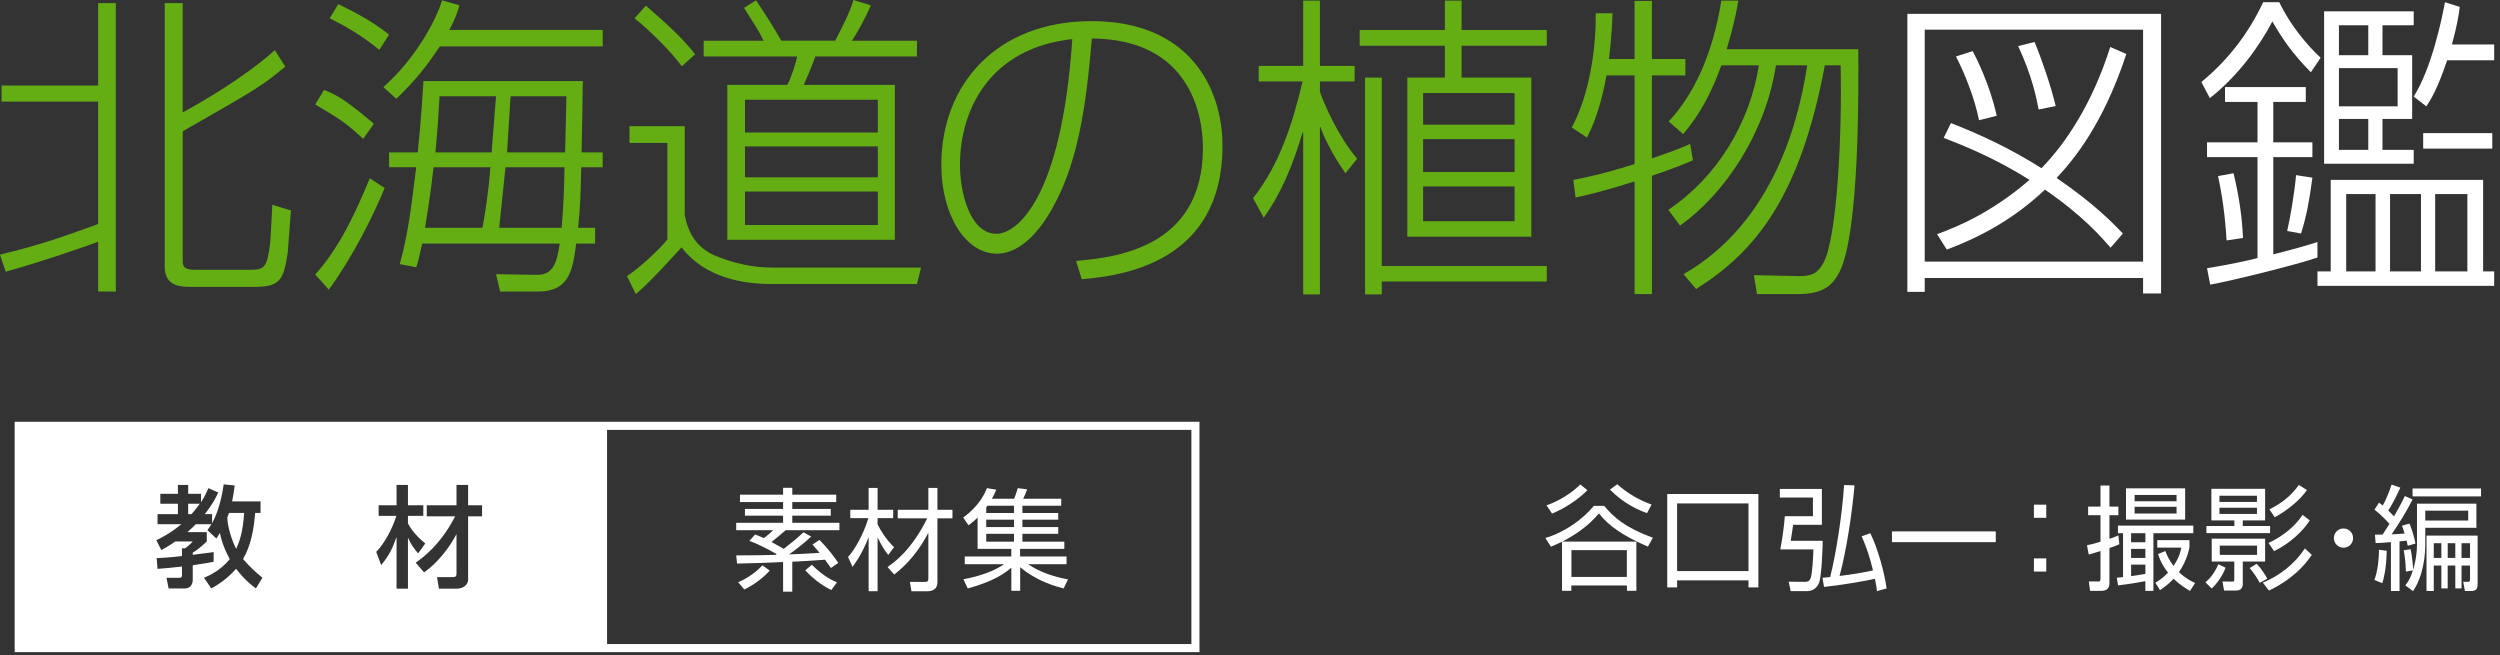 <?xml version="1.0" encoding="utf-8"?>
<!-- Generator: Adobe Illustrator 16.0.4, SVG Export Plug-In . SVG Version: 6.00 Build 0)  -->
<!DOCTYPE svg PUBLIC "-//W3C//DTD SVG 1.1//EN" "http://www.w3.org/Graphics/SVG/1.1/DTD/svg11.dtd">
<svg version="1.1" id="レイヤー_1" xmlns="http://www.w3.org/2000/svg" xmlns:xlink="http://www.w3.org/1999/xlink" x="0px"
	 y="0px" width="309px" height="81px" viewBox="0 0 309 81" enable-background="new 0 0 309 81" xml:space="preserve">
<rect x="0" y="0" width="309" height="81" fill="#333333" stroke="none"/>
<g>
	<g>
		<path fill="#64AE14" d="M0,31.474c4.992-1.209,7.605-2.145,12.129-3.783V12.558H0.195v-1.989h11.935V0.39h2.184v35.647h-2.184
			v-6.162c-0.351,0.156-6.357,2.301-11.427,3.705L0,31.474z M22.582,0.39v13.495c1.989-1.053,7.566-4.251,11.388-7.683l1.287,2.028
			c-2.925,2.418-3.12,2.535-12.675,7.996v15.99c0,0.585,0.039,1.131,1.482,1.131h6.825c1.794,0,2.106-0.234,2.496-3.237
			c0.078-0.78,0.234-4.095,0.273-4.797l2.301,0.702c-0.078,0.819-0.312,4.368-0.39,5.148c-0.507,3.666-1.131,4.29-4.173,4.29H23.44
			c-1.56,0-3.081-0.312-3.081-2.535V0.39H22.582z"/>
		<path fill="#64AE14" d="M44.89,17.161c-2.223-2.028-2.652-2.301-5.928-4.251l1.092-1.794c1.833,0.741,2.691,1.287,6.162,4.173
			L44.89,17.161z M38.961,33.931c3.081-3.432,4.992-7.684,6.747-11.896l1.833,1.209c-1.326,3.276-3.939,8.502-6.903,12.559
			L38.961,33.931z M46.878,6.162c-2.262-1.872-4.485-3.081-6.123-3.9l1.053-1.755c0.702,0.351,3.978,1.872,6.279,3.783L46.878,6.162
			z M47.386,10.764c4.017-3.549,6.552-8.346,7.254-10.726l2.146,0.624c-0.234,0.819-0.468,1.561-1.248,3.042h18.955v2.028H54.367
			c-1.443,2.145-2.769,3.979-5.382,6.475L47.386,10.764z M74.492,18.837v1.833h-2.652c-0.078,3.51-0.117,4.836-0.39,7.488h2.106
			v1.95h-2.34c-0.429,3.237-0.819,5.928-4.719,5.928h-4.68l-0.507-2.145l5.031,0.078c2.184,0.039,2.496-1.755,2.847-3.861H52.183
			c-0.468,2.067-0.507,2.262-0.741,2.925l-2.028-0.39c1.014-3.705,1.404-6.864,2.028-11.974h-3.354v-1.833h3.549
			c0.468-4.719,0.585-7.02,0.702-8.814h19.696c0,1.443-0.117,7.488-0.156,8.814H74.492z M59.632,28.159
			c0.312-1.755,0.741-4.212,0.975-7.488h-7.02c-0.273,2.301-0.468,3.9-1.053,7.488H59.632z M60.763,18.837l0.546-6.942h-6.981
			c-0.078,1.561-0.195,3.51-0.507,6.942H60.763z M69.421,28.159c0.234-2.691,0.312-4.992,0.351-7.488h-7.293l-0.78,7.488H69.421z
			 M69.851,18.837c0-1.014,0.156-5.811,0.156-6.942h-6.903c-0.039,0.937-0.078,1.014-0.078,1.326
			c-0.039,0.819-0.312,4.68-0.351,5.616H69.851z"/>
		<path fill="#64AE14" d="M84.63,15.601V26.56c0.429,2.34,1.56,4.095,3.744,5.031c3.549,1.482,6.163,1.482,7.411,1.482h18.058
			l-0.507,2.028H95.356c-3.666,0-8.269-0.819-11.116-4.524c-1.833,1.989-4.134,4.524-5.655,5.772l-1.092-2.223
			c1.404-0.897,3.978-3.237,4.992-4.524V17.667h-4.68v-2.067H84.63z M84.279,8.19c-1.365-1.833-4.056-4.524-5.85-5.928l1.404-1.56
			c2.535,2.223,4.407,3.861,6.084,6.006L84.279,8.19z M103.234,5.031c0.897-1.755,1.794-3.471,2.262-5.031l2.146,0.663
			c-0.702,1.599-1.599,3.237-2.34,4.368h8.034v1.95h-12.558c-0.273,0.819-1.209,3.042-1.443,3.51h11.271v19.15h-20.71v-19.15h7.411
			c0.468-0.78,1.17-3.042,1.209-3.51H86.971v-1.95h7.41c-0.702-1.404-0.936-1.716-2.418-4.056l1.482-0.937
			c1.092,1.638,2.223,3.394,3.12,4.992H103.234z M108.5,12.324H92.08v4.056h16.42V12.324z M108.5,18.097H92.08v3.822h16.42V18.097z
			 M108.5,23.674H92.08v4.134h16.42V23.674z"/>
		<path fill="#64AE14" d="M133.002,32.254c4.641-0.429,15.679-1.482,15.679-13.962c0-4.212-1.677-13.456-13.729-13.534
			c-0.702,8.308-1.716,16.03-5.46,21.958c-1.989,3.159-4.212,4.641-6.279,4.641c-3.783,0-6.864-4.641-6.864-10.999
			c0-9.984,6.903-17.746,18.565-17.746c12.09,0,16.186,8.269,16.186,15.406c0,14.469-12.441,16.068-17.395,16.498L133.002,32.254z
			 M118.65,20.397c0,3.237,1.17,8.502,4.524,8.502c2.418,0,8.034-4.173,9.36-24.064C122.394,5.928,118.65,13.494,118.65,20.397z"/>
		<path fill="#64AE14" d="M166.301,21.412c-1.755-2.457-2.886-4.992-3.081-5.694h-0.078v20.671h-2.067V16.38h-0.078
			c-1.248,4.212-2.729,7.645-4.797,10.53l-1.326-2.418c3.276-4.134,4.914-9.282,6.123-14.431h-5.421V8.151h5.499V0.078h2.067v8.073
			h4.29v1.911h-4.29v1.287c0.507,1.443,2.184,5.421,4.602,8.269L166.301,21.412z M180.653,0.078v3.627h10.53v1.95h-10.53v3.939
			h8.619v19.657h-15.328V9.594h4.642V5.655h-10.53v-1.95h10.53V0.078H180.653z M191.184,34.789h-20.397v1.599h-2.067V9.594h2.067
			v23.284h20.397V34.789z M187.205,11.505h-11.31v3.9h11.31V11.505z M187.205,17.2h-11.31v4.056h11.31V17.2z M187.205,23.05h-11.31
			v4.29h11.31V23.05z"/>
		<path fill="#64AE14" d="M202.032,7.293V0.117h2.145v7.176h4.135v2.028h-4.135v10.257c2.848-0.975,3.9-1.404,4.72-1.794
			l0.351,2.028c-1.014,0.429-2.066,0.897-5.07,1.911v14.625h-2.145V22.426c-4.33,1.365-6.084,1.716-7.293,1.989l-0.273-2.184
			c1.248-0.234,3.471-0.663,7.566-1.95V9.321h-3.471c-0.43,2.379-1.171,5.343-2.419,7.683l-1.872-1.248
			c2.34-4.368,3.004-10.218,2.965-14.119h2.066c-0.039,1.287-0.078,2.574-0.429,5.655H202.032z M229.685,6.084
			c0.039,4.836,0.155,22.738-2.341,27.574c-0.663,1.209-1.599,2.691-5.031,2.691h-5.147l-0.391-2.34l5.538,0.117
			c1.599,0,2.341-0.312,3.042-1.599c1.717-3.003,2.34-16.068,2.146-24.454h-1.95c-3.081,16.38-8.619,23.05-15.912,27.652
			l-1.561-1.833c10.491-6.006,14.08-17.707,15.289-25.819h-3.861c-1.287,8.424-6.396,15.952-11.856,19.812l-1.443-1.95
			c6.046-4.057,10.062-10.726,11.193-17.863h-4.642c-1.092,3.081-2.574,6.006-4.719,8.502l-1.794-1.561
			c2.925-3.12,5.382-7.917,6.513-14.938h2.106c-0.194,1.092-0.468,2.691-1.442,6.006H229.685z"/>
		<path fill="#FFFFFF" d="M267.108,1.716v34.555h-2.223V34.36h-26.989v1.716h-2.146V1.716H267.108z M264.886,3.666h-26.989v28.666
			h26.989V3.666z M262.818,6.669c-2.886,8.775-6.552,13.104-8.619,15.328c4.797,3.276,7.138,5.772,8.19,6.864l-1.521,1.755
			c-1.092-1.248-3.432-3.978-8.112-7.176c-3.588,3.393-7.565,5.694-12.13,7.41l-1.209-1.911c2.38-0.858,6.709-2.613,11.428-6.708
			c-4.212-2.652-7.956-4.173-10.608-5.187l0.897-1.833c3.588,1.404,7.176,3.042,11.193,5.577c3.042-3.12,6.279-7.995,8.502-14.977
			L262.818,6.669z M244.604,14.859c-0.507-2.613-1.716-5.694-2.847-7.878l2.067-0.663c0.351,0.624,2.184,4.251,2.964,7.996
			L244.604,14.859z M251.976,13.533c-0.272-1.443-0.818-4.173-2.535-7.839l2.028-0.507c0.78,1.833,2.067,5.538,2.613,7.917
			L251.976,13.533z"/>
		<path fill="#FFFFFF" d="M272.087,10.14c3.354-2.769,5.812-6.006,7.645-9.867h1.989c1.326,2.808,3.433,5.304,5.109,6.864
			l-1.209,1.794c-2.419-2.457-3.55-4.212-4.759-6.279c-1.56,3.003-4.212,6.708-7.722,9.478L272.087,10.14z M286.44,31.825
			c-2.535,0.897-10.804,2.925-13.261,3.354l-0.39-2.028c3.119-0.507,4.758-0.897,6.24-1.248v-12.48h-6.24v-1.833h6.24v-4.992h-4.018
			v-1.833h9.984v1.833h-4.018v4.992h4.836v1.833h-4.836v12.013c2.809-0.702,4.485-1.209,5.461-1.521V31.825z M275.208,29.719
			c-0.195-3.159-0.547-5.577-1.054-7.956l1.911-0.351c0.663,2.73,1.053,5.343,1.17,7.995L275.208,29.719z M282.696,28.549
			c0.39-1.638,0.975-5.187,1.092-6.903l2.027,0.312c-0.429,3.12-0.701,4.603-1.403,6.903L282.696,28.549z M306.915,33.541h1.365
			v1.794h-21.84v-1.794h1.638V22.23h18.837V33.541z M298.335,1.404V3.12h-3.861v3.705h3.667v7.878h-3.667v3.822h3.861v1.716h-11.076
			V1.404H298.335z M292.72,3.12h-3.628v3.705h3.628V3.12z M296.347,8.424h-7.255v4.719h7.255V8.424z M292.72,14.704h-3.628v3.822
			h3.628V14.704z M293.616,23.986h-3.627v9.555h3.627V23.986z M299.232,23.986h-3.822v9.555h3.822V23.986z M298.335,11.934
			c2.224-3.51,3.511-9.711,3.861-11.661l1.834,0.585c-0.156,1.17-0.391,2.535-0.976,4.641h5.226v1.95h-5.811
			c-1.248,3.666-2.028,4.875-2.574,5.694L298.335,11.934z M308.047,18.37h-8.542v-1.911h8.542V18.37z M304.966,23.986h-3.979v9.555
			h3.979V23.986z"/>
	</g>
	<g>
		<g>
			<path fill="#FFFFFF" d="M191.007,66.494c2.312-0.672,4.525-2.213,5.996-3.965h1.274c1.177,1.402,2.577,2.676,6.023,3.938
				l-0.616,1.092c-4.188-1.793-5.393-3.291-6.052-4.104c-1.232,1.471-2.829,2.619-4.538,3.488h9.16v6.078h-1.162v-0.658h-6.877
				v0.658h-1.149v-6.064c-0.687,0.336-1.036,0.477-1.372,0.615L191.007,66.494z M191.147,62.461c1.682-0.59,3.166-1.57,4.174-2.578
				l0.883,0.701c-1.051,1.105-2.801,2.254-4.37,2.898L191.147,62.461z M201.079,67.994h-6.85v3.318h6.85V67.994z M199.888,59.855
				c1.443,1.26,2.844,2.002,4.244,2.506l-0.56,1.064c-1.863-0.672-3.319-1.639-4.581-2.912L199.888,59.855z"/>
			<path fill="#FFFFFF" d="M217.334,61.059v11.543h-1.219v-0.869h-8.825v0.869h-1.219V61.059H217.334z M216.115,62.223h-8.825v8.361
				h8.825V62.223z"/>
			<path fill="#FFFFFF" d="M225.185,60.43v4.439h-3.559c-0.07,0.588-0.098,0.729-0.294,1.975h3.95c0,0.674-0.111,4.398-0.462,5.227
				c-0.238,0.545-0.673,0.994-1.541,0.994h-1.947L221.08,71.9l1.947,0.016c0.42,0,0.616-0.07,0.771-0.463
				c0.195-0.49,0.336-2.801,0.336-3.545h-4.09c0.266-1.316,0.49-3.109,0.561-4.104h3.473v-2.311h-4.09V60.43H225.185z
				 M231.165,65.906c0.939,1.82,1.808,5.113,2.018,6.822l-1.19,0.336c-0.042-0.365-0.085-0.758-0.253-1.527
				c-1.008,0.225-3.389,0.686-6.289,1.008l-0.195-1.135c0.35-0.027,0.462-0.041,0.952-0.084c0.742-2.941,1.471-7.619,1.723-11.373
				l1.288,0.041c-0.308,3.488-0.994,8.027-1.848,11.193c1.387-0.168,2.773-0.379,4.131-0.688c-0.377-1.555-0.77-2.787-1.4-4.215
				L231.165,65.906z"/>
			<path fill="#FFFFFF" d="M246.677,65.682v1.33h-12.83v-1.33H246.677z"/>
			<path fill="#FFFFFF" d="M252.918,62.377v1.625h-1.526v-1.625H252.918z M252.918,69.016v1.625h-1.526v-1.625H252.918z"/>
			<path fill="#FFFFFF" d="M261.946,67.266c-0.28,0.125-0.49,0.223-1.219,0.475V72c0,0.602-0.182,1.035-1.064,1.035h-1.331
				l-0.154-1.162h1.079c0.21,0.014,0.363,0.014,0.363-0.309v-3.459c-0.966,0.309-1.078,0.336-1.456,0.434l-0.21-1.148
				c0.363-0.07,0.826-0.168,1.666-0.434V63.68h-1.526v-1.064h1.526V60.01h1.107v2.605h1.106v1.064h-1.106v2.928
				c0.616-0.211,0.799-0.295,1.106-0.436L261.946,67.266z M262.408,65.906h-0.63v-0.939h9.314v0.939h-4.931v7.129h-0.994v-1.203
				c-0.546,0.111-1.989,0.363-3.376,0.518l-0.154-0.939c0.028-0.014,0.672-0.068,0.771-0.084V65.906z M270.085,64.225h-7.312v-3.865
				h7.312V64.225z M265.168,65.906h-1.765v1.121h1.765V65.906z M265.168,67.84h-1.765v1.119h1.765V67.84z M263.403,71.215
				c0.35-0.041,1.344-0.211,1.765-0.279v-1.148h-1.765V71.215z M269.021,61.172h-5.184v0.783h5.184V61.172z M269.021,62.643h-5.184
				v0.826h5.184V62.643z M270.687,73.035c-0.518-0.307-1.219-0.713-2.031-1.498c-0.742,0.785-1.303,1.148-1.681,1.4l-0.574-0.91
				c0.351-0.211,0.868-0.518,1.569-1.246c-0.812-1.023-1.079-1.822-1.232-2.297l0.896-0.379c0.182,0.477,0.434,1.064,1.008,1.85
				c0.742-1.094,0.896-1.863,0.967-2.27h-2.97V66.76h3.978v0.926c-0.14,0.602-0.42,1.764-1.303,3.025
				c0.799,0.77,1.569,1.148,2.004,1.344L270.687,73.035z"/>
			<path fill="#FFFFFF" d="M272.6,71.986c0.687-0.617,1.204-1.332,1.583-2.242l0.896,0.42c-0.322,0.91-1.009,1.92-1.709,2.578
				L272.6,71.986z M279.968,60.416v3.906h-2.76v0.688h3.376v0.883h-7.872V65.01h3.459v-0.688h-2.843v-3.906H279.968z
				 M279.968,66.578v2.83h-2.76v2.787c0,0.504-0.294,0.799-0.84,0.799h-1.471l-0.197-1.121l1.163,0.014
				c0.253,0,0.294-0.014,0.294-0.266v-2.213h-2.787v-2.83H279.968z M278.959,61.27h-4.636v0.77h4.636V61.27z M278.959,62.754h-4.636
				v0.771h4.636V62.754z M278.974,67.434h-4.609v1.148h4.609V67.434z M278.931,69.688c0.533,0.547,1.037,1.332,1.303,1.836
				l-0.924,0.518c-0.406-0.729-0.673-1.135-1.247-1.834L278.931,69.688z M285.739,68.582c-0.281,0.406-0.967,1.414-2.27,2.492
				c-1.289,1.08-2.508,1.668-3.025,1.92l-0.757-0.98c2.045-0.826,3.964-2.34,5.196-4.23L285.739,68.582z M285.486,64.322
				c-0.952,1.5-2.661,2.957-4.412,3.797l-0.687-1.008c1.682-0.785,3.18-1.934,4.217-3.475L285.486,64.322z M285.136,60.568
				c-0.826,1.234-2.507,2.578-3.978,3.363l-0.658-0.967c1.54-0.799,2.647-1.639,3.642-3.025L285.136,60.568z"/>
			<path fill="#FFFFFF" d="M289.655,67.699c-0.658,0-1.191-0.533-1.191-1.191s0.533-1.189,1.191-1.189s1.19,0.531,1.19,1.189
				S290.313,67.699,289.655,67.699z"/>
			<path fill="#FFFFFF" d="M293.474,71.678c0.434-1.191,0.547-2.467,0.574-3.727l0.953,0.127c-0.057,2.324-0.379,3.445-0.547,4.006
				L293.474,71.678z M298.194,61.732c-0.757,1.512-1.653,2.928-2.592,4.314c0.532-0.016,1.078-0.057,1.611-0.1
				c-0.112-0.35-0.196-0.615-0.336-0.965l0.938-0.268c0.281,0.688,0.519,1.416,0.742,2.467l-0.966,0.279
				c-0.042-0.266-0.07-0.379-0.14-0.645c-0.267,0.043-0.477,0.07-0.869,0.098v6.137h-1.064v-6.039c-1.232,0.1-1.471,0.1-1.891,0.113
				l-0.084-1.037c0.252,0,0.477,0,0.952-0.014c0.336-0.504,0.589-0.91,0.841-1.316c-0.267-0.309-0.953-1.064-1.85-1.766l0.561-0.867
				c0.196,0.139,0.21,0.152,0.463,0.363c0.35-0.617,0.714-1.471,1.092-2.592l1.078,0.379c-0.476,1.064-1.021,2.102-1.484,2.83
				c0.379,0.377,0.532,0.545,0.701,0.713c0.798-1.357,1.134-2.072,1.344-2.506L298.194,61.732z M298.74,62.25h7.341v2.984h-6.318
				v2.059c0,1.246-0.168,2.395-0.462,3.432c-0.364,1.289-0.812,1.975-1.051,2.34l-0.952-0.715c0.266-0.336,0.602-0.785,0.938-1.85
				l-0.868,0.154c-0.015-1.189-0.197-2.24-0.267-2.633l0.854-0.141c0.168,0.84,0.266,1.695,0.309,2.535
				c0.056-0.182,0.476-1.541,0.476-3.082V62.25z M306.655,61.354h-8.461v-0.98h8.461V61.354z M305.071,63.119h-5.309v1.219h5.309
				V63.119z M306.234,72.125c0,0.533-0.069,0.926-0.812,0.926h-0.757l-0.209-1.15l0.504,0.016c0.322,0,0.336-0.1,0.336-0.379v-1.639
				h-1.051v2.83h-0.77v-2.83h-0.939v2.83h-0.784v-2.83h-0.938v3.152h-0.896v-6.85h6.317V72.125z M301.752,67.139h-0.938v1.82h0.938
				V67.139z M303.476,67.139h-0.939v1.82h0.939V67.139z M305.296,67.139h-1.051v1.82h1.051V67.139z"/>
		</g>
	</g>
	<rect x="2.313" y="52.633" fill="none" stroke="#FFFFFF" stroke-miterlimit="10" width="145.442" height="27.471"/>
	<g>
		<path fill="#FFFFFF" d="M23.26,63.545h0.41c0.26-0.287,0.574-0.656,1.025-1.285H23.26V63.545z"/>
		<path fill="#FFFFFF" d="M28.305,63.395c-0.027,0.096-0.205,0.52-0.205,0.574c0,1.025,0.547,2.857,1.094,3.869
			c0.355-0.779,0.82-1.928,0.984-4.443H28.305z"/>
		<path fill="#FFFFFF" d="M2.313,52.633v27.471h72.721V52.633H2.313z M31.627,72.732c-0.451-0.342-1.436-1.094-2.447-2.434
			c-1.162,1.34-2.365,2.037-3.062,2.434l-0.902-1.312c0.602-0.273,2.023-0.889,3.186-2.311c-0.834-1.531-1.094-2.584-1.217-3.24
			c-0.15,0.26-0.219,0.369-0.438,0.697l-1.107-1.039c0.232-0.328,0.273-0.383,0.492-0.738h-1.928
			c-0.219,0.219-0.479,0.492-1.039,0.984h2.393v1.148c-0.711,0.684-1.107,0.984-1.736,1.395v0.26c0.273-0.041,1.586-0.205,1.9-0.246
			c0.15-0.014,0.287-0.027,0.684-0.096v1.203c-0.574,0.109-1.121,0.219-2.584,0.424v1.859c0,0.451-0.287,1.012-0.943,1.012H20.84
			l-0.26-1.312h1.559c0.178,0,0.355-0.027,0.355-0.314v-1.08c-1.176,0.137-2.146,0.219-3.021,0.287l-0.109-1.326
			c0.93-0.055,1.832-0.096,3.131-0.26V67.77h0.383c0.287-0.191,0.779-0.629,0.943-0.848h-2.146c-0.82,0.561-1.258,0.807-1.736,1.066
			l-0.615-1.217c0.588-0.287,1.654-0.807,3.062-1.955v-0.027h-2.912v-1.244h2.516V62.26h-2.174v-1.23h2.174v-1.094h1.271v1.094
			h1.586v1.012h0.027c0.41-0.629,0.643-1.176,0.889-1.709l1.217,0.547c-0.246,0.52-0.67,1.408-1.668,2.666h0.902v1.094h0.027
			c0.971-1.832,1.299-4.033,1.408-4.771l1.354,0.137c-0.055,0.492-0.137,1.094-0.314,1.969h3.514v1.422h-0.67
			c-0.15,1.982-0.492,3.979-1.49,5.701c0.848,0.998,1.682,1.723,2.393,2.311L31.627,72.732z M50.422,66.498v6.262h-1.408v-6.33
			h-0.027c-0.465,1.354-0.875,2.188-1.873,3.418l-0.615-1.641c0.971-0.943,2.051-2.953,2.488-4.443h-2.188v-1.312h2.215v-2.516
			h1.408v2.516h1.9v1.312h-1.9v0.916c0.082,0.178,0.684,1.34,2.146,2.488l-0.889,1.23c-0.547-0.643-0.889-1.121-1.23-1.9H50.422z
			 M59.583,63.818H57.86v7.779c0,0.848-0.807,1.162-1.408,1.162H54.25l-0.232-1.422h1.818c0.506,0,0.588-0.068,0.588-0.506v-4.771
			h-0.027c-0.82,1.572-2.27,3.486-3.979,4.689l-1.039-1.203c0.766-0.533,3.008-2.105,4.881-5.729h-3.514v-1.367h3.678v-2.516h1.436
			v2.516h1.723V63.818z"/>
	</g>
	<g>
		<path fill="#FFFFFF" d="M100.264,66.322c-0.861,0.793-1.777,1.518-2.734,2.201c0.834-0.027,1.135-0.041,3.773-0.191
			c-0.26-0.314-0.479-0.574-0.875-1.025l0.861-0.574c1.094,1.121,1.777,2.023,2.324,2.844l-0.916,0.629
			c-0.191-0.273-0.369-0.547-0.725-1.025c-0.479,0.027-2.557,0.164-2.98,0.191c-0.164,0.014-0.246,0.027-1.066,0.055v3.705h-1.135
			v-3.664c-2.297,0.109-2.639,0.109-5.688,0.191l-0.109-1.012c2.762-0.014,2.762-0.014,4.908-0.068
			c0.041-0.041,0.041-0.041,0.096-0.082c-0.396-0.232-2.064-1.189-3.377-1.641l0.711-0.793c0.287,0.109,0.533,0.191,1.08,0.451
			c0.533-0.41,0.738-0.574,1.148-0.984h-4.566v-0.916h5.797v-0.875h-4.717v-0.834h4.717v-0.848h-5.332v-0.916h5.332v-0.848h1.135
			v0.848h5.428v0.916h-5.428v0.848h4.758v0.834h-4.758v0.875h5.824v0.916h-6.645c-0.67,0.588-1.34,1.148-1.75,1.463
			c0.506,0.273,1.135,0.615,1.504,0.848c0.834-0.643,1.682-1.312,2.447-2.051L100.264,66.322z M91.241,71.969
			c0.725-0.328,1.914-0.93,2.994-2.092l0.902,0.643c-0.725,0.848-2.078,1.859-3.145,2.338L91.241,71.969z M100.346,69.809
			c1.463,1.449,2.557,1.941,3.104,2.174l-0.697,0.943c-1.23-0.588-2.297-1.449-3.227-2.434L100.346,69.809z"/>
		<path fill="#FFFFFF" d="M109.782,68.592c-0.328-0.424-0.697-0.902-1.312-2.174v6.658h-1.107v-6.686
			c-0.766,1.996-1.613,3.172-1.996,3.678l-0.547-1.23c0.779-0.834,1.873-2.693,2.516-4.799h-2.242v-1.025h2.27v-2.707h1.107v2.707
			h1.928v1.025h-1.928v0.779c0.342,0.697,1.039,1.859,2.037,2.816L109.782,68.592z M109.7,70.082
			c0.875-0.615,2.912-2.037,4.908-6.016h-3.65v-1.053h3.787v-2.707h1.121v2.707h1.859v1.053h-1.859v7.916
			c0,0.848-0.656,1.094-1.189,1.094h-2.023l-0.191-1.162l1.791,0.014c0.355,0,0.492-0.041,0.492-0.451v-5.633
			c-1.039,1.996-2.434,3.801-4.225,5.168L109.7,70.082z"/>
		<path fill="#FFFFFF" d="M125.343,61.646c0.178-0.424,0.328-0.861,0.451-1.312l1.162,0.15c-0.15,0.41-0.26,0.67-0.492,1.162h4.703
			v0.861h-4.799v0.902h4.43v0.82h-4.43v0.916h4.43v0.834h-4.43v0.971h5.182v0.889h-5.469v0.943h5.742v0.957h-4.744
			c1.463,0.998,3.172,1.545,4.922,1.873l-0.533,1.121c-1.039-0.273-3.309-0.889-5.373-2.625v2.912h-1.094v-2.857
			c-0.793,0.684-2.146,1.682-5.387,2.57l-0.533-1.135c2.174-0.41,3.814-1.039,5.018-1.859h-4.854v-0.957h5.756V67.84h-4.17v-3.869
			c-0.479,0.479-0.82,0.725-1.121,0.957l-0.656-0.957c0.41-0.314,1.08-0.807,1.805-1.709c0.711-0.889,0.971-1.559,1.121-1.928
			l1.162,0.191c-0.178,0.424-0.314,0.711-0.547,1.121H125.343z M122.048,62.508c-0.055,0.068-0.055,0.068-0.15,0.205v0.697h3.432
			v-0.902H122.048z M125.329,64.23h-3.432v0.916h3.432V64.23z M125.329,65.98h-3.432v0.971h3.432V65.98z"/>
	</g>
</g>
</svg>
